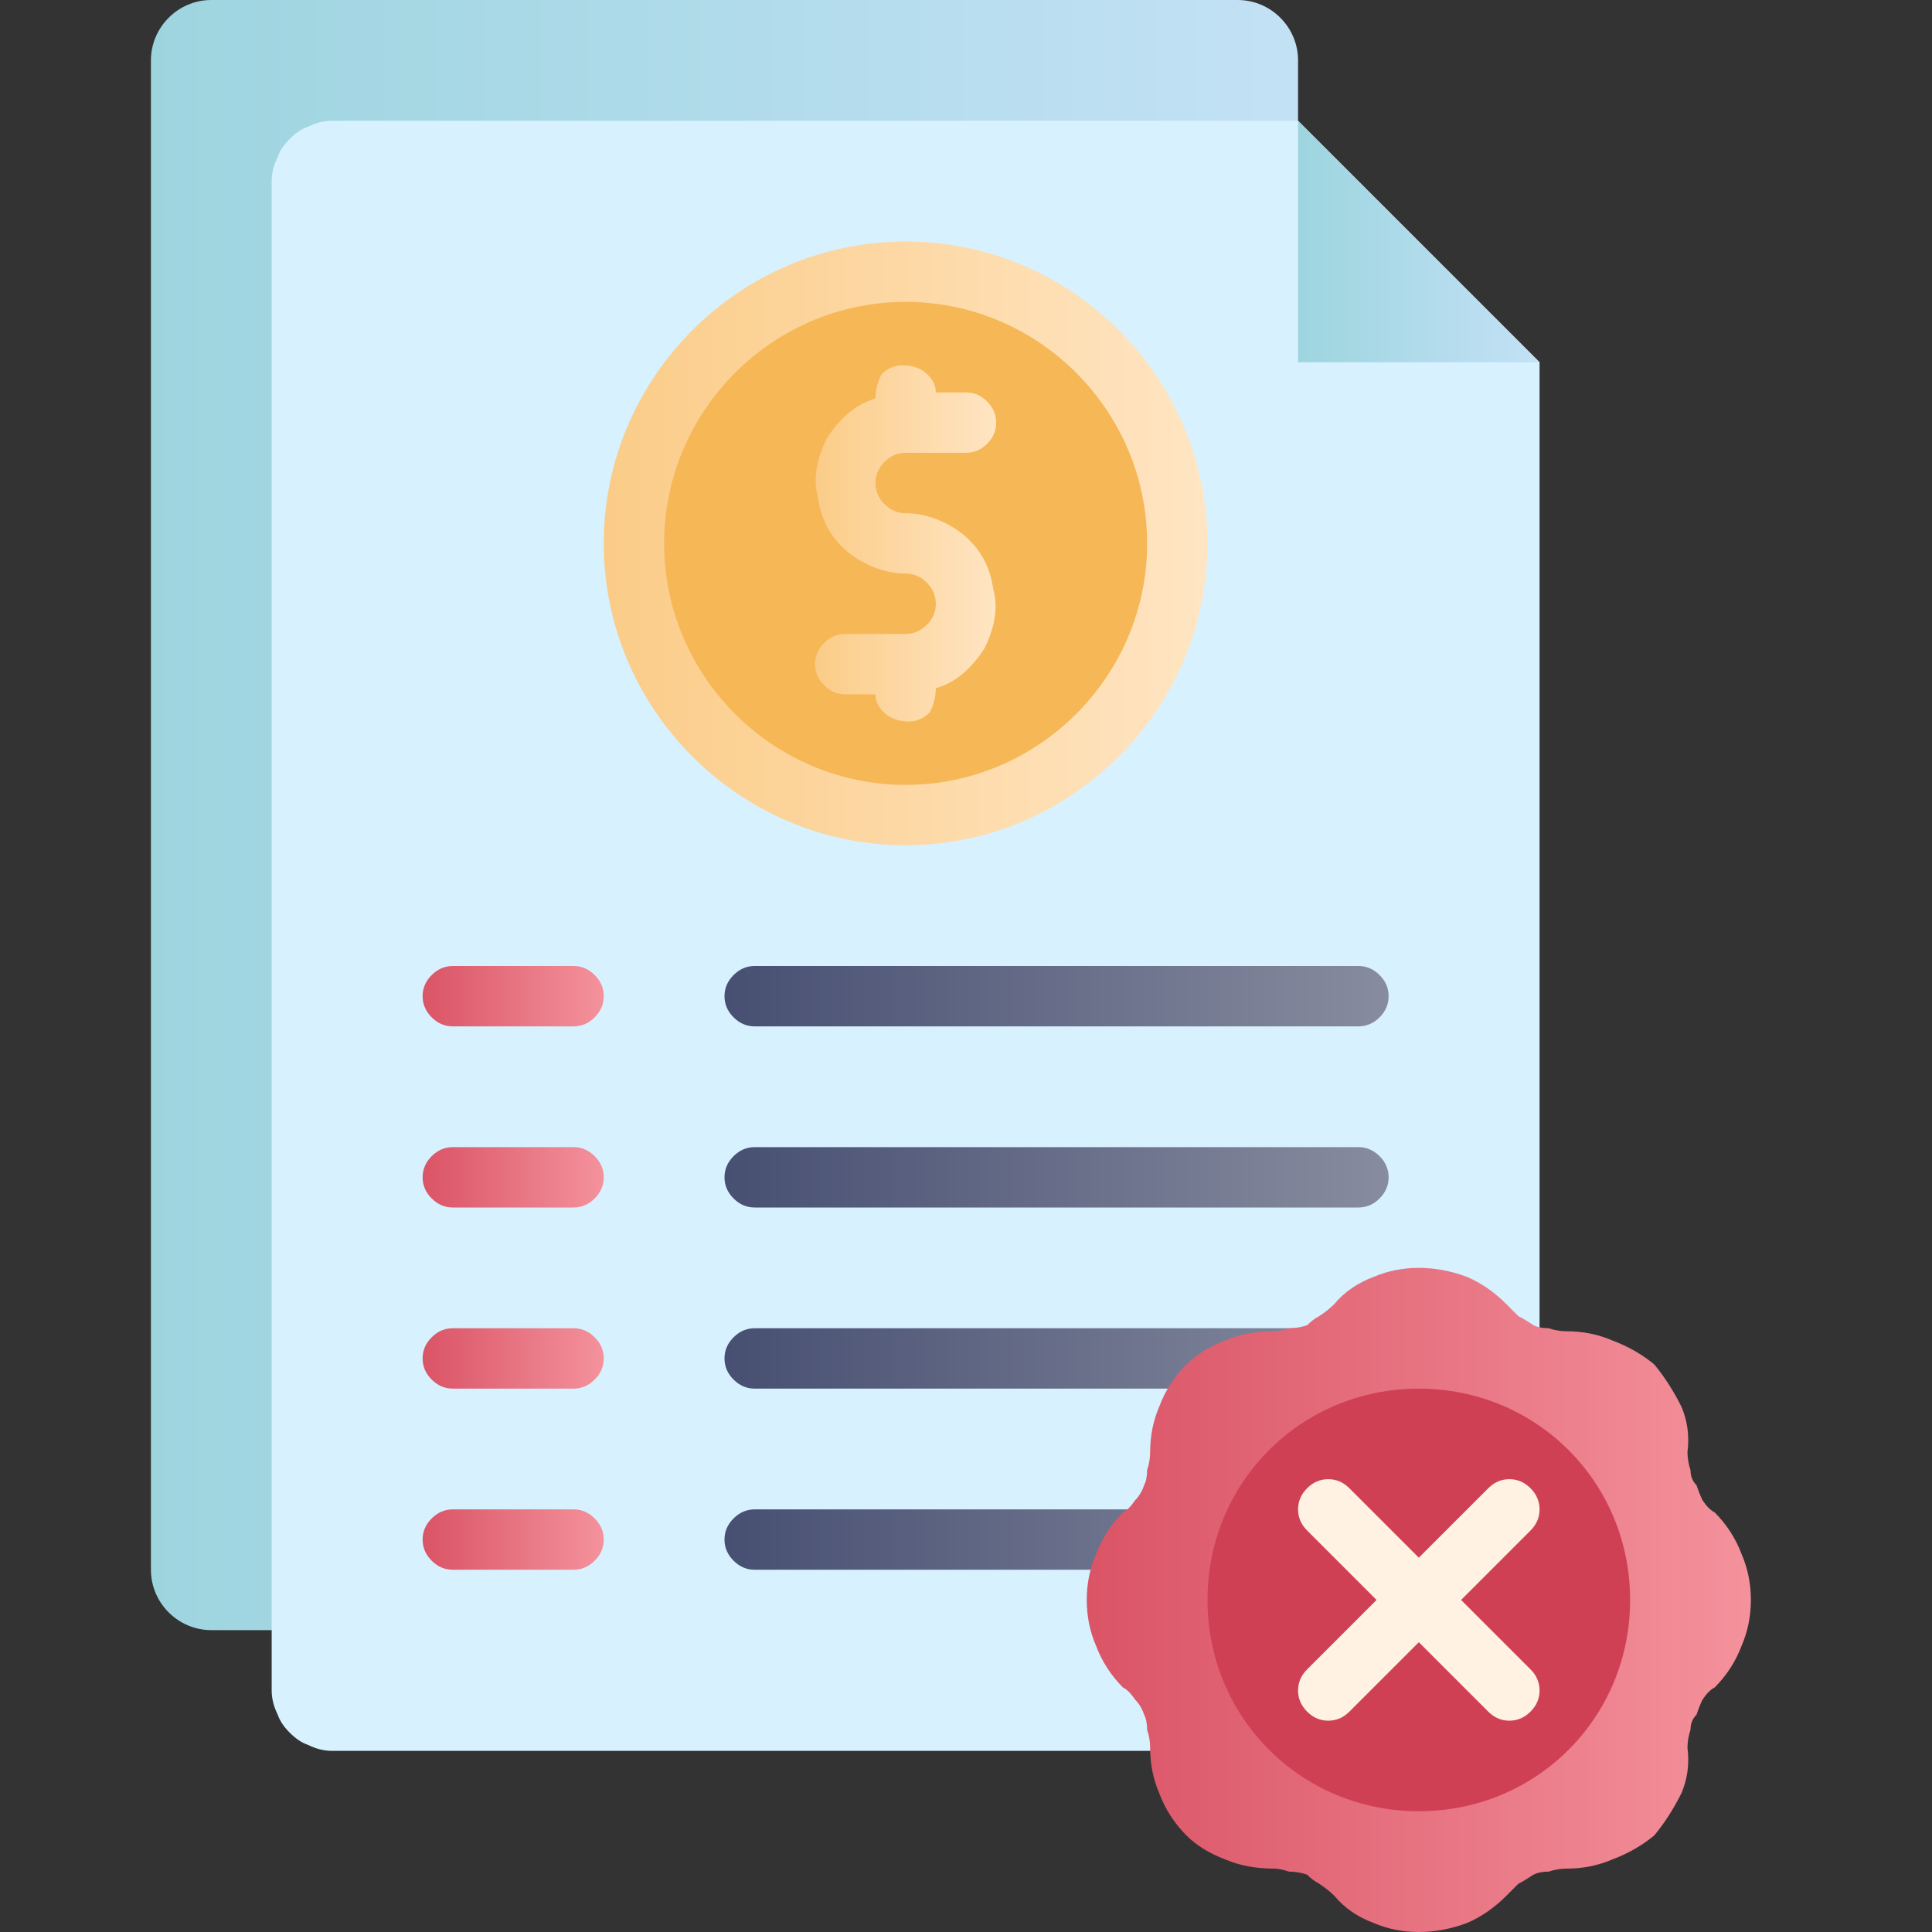 <svg version="1.2" xmlns="http://www.w3.org/2000/svg" viewBox="0 0 64 64" width="70" height="70">
	<rect x="0" y="0" width="64" height="64" fill="#333333" stroke="none"/>
	<title>Cancellation Fee-svg</title>
	<defs>
		<linearGradient id="g1" x2="1" gradientUnits="userSpaceOnUse" gradientTransform="matrix(38,0,0,54,5,27)">
			<stop offset="0" stop-color="#9dd5df"/>
			<stop offset="1" stop-color="#c3e1f5"/>
		</linearGradient>
		<linearGradient id="g2" x2="1" gradientUnits="userSpaceOnUse" gradientTransform="matrix(20,0,0,20,20,18)">
			<stop offset="0" stop-color="#fbcc88"/>
			<stop offset="1" stop-color="#ffe5c3"/>
		</linearGradient>
		<linearGradient id="g3" x2="1" gradientUnits="userSpaceOnUse" gradientTransform="matrix(6,0,0,11.82,27,18)">
			<stop offset="0" stop-color="#fbcc88"/>
			<stop offset="1" stop-color="#ffe5c3"/>
		</linearGradient>
		<linearGradient id="g4" x2="1" gradientUnits="userSpaceOnUse" gradientTransform="matrix(8,0,0,8,43,8)">
			<stop offset="0" stop-color="#9dd5df"/>
			<stop offset="1" stop-color="#c3e1f5"/>
		</linearGradient>
		<linearGradient id="g5" x2="1" gradientUnits="userSpaceOnUse" gradientTransform="matrix(5.98,0,0,1.993,14.01,33)">
			<stop offset="0" stop-color="#da5466"/>
			<stop offset="1" stop-color="#f4929c"/>
		</linearGradient>
		<linearGradient id="g6" x2="1" gradientUnits="userSpaceOnUse" gradientTransform="matrix(21.98,0,0,1.998,24.01,33)">
			<stop offset="0" stop-color="#474f72"/>
			<stop offset="1" stop-color="#878c9f"/>
		</linearGradient>
		<linearGradient id="g7" x2="1" gradientUnits="userSpaceOnUse" gradientTransform="matrix(5.98,0,0,1.993,14.01,39)">
			<stop offset="0" stop-color="#da5466"/>
			<stop offset="1" stop-color="#f4929c"/>
		</linearGradient>
		<linearGradient id="g8" x2="1" gradientUnits="userSpaceOnUse" gradientTransform="matrix(21.98,0,0,1.998,24.01,39)">
			<stop offset="0" stop-color="#474f72"/>
			<stop offset="1" stop-color="#878c9f"/>
		</linearGradient>
		<linearGradient id="g9" x2="1" gradientUnits="userSpaceOnUse" gradientTransform="matrix(5.98,0,0,1.993,14.01,45)">
			<stop offset="0" stop-color="#da5466"/>
			<stop offset="1" stop-color="#f4929c"/>
		</linearGradient>
		<linearGradient id="g10" x2="1" gradientUnits="userSpaceOnUse" gradientTransform="matrix(21.98,0,0,1.998,24.01,45)">
			<stop offset="0" stop-color="#474f72"/>
			<stop offset="1" stop-color="#878c9f"/>
		</linearGradient>
		<linearGradient id="g11" x2="1" gradientUnits="userSpaceOnUse" gradientTransform="matrix(5.98,0,0,1.993,14.01,51)">
			<stop offset="0" stop-color="#da5466"/>
			<stop offset="1" stop-color="#f4929c"/>
		</linearGradient>
		<linearGradient id="g12" x2="1" gradientUnits="userSpaceOnUse" gradientTransform="matrix(21.98,0,0,1.998,24.01,51)">
			<stop offset="0" stop-color="#474f72"/>
			<stop offset="1" stop-color="#878c9f"/>
		</linearGradient>
		<linearGradient id="g13" x2="1" gradientUnits="userSpaceOnUse" gradientTransform="matrix(22,0,0,22,36,53)">
			<stop offset="0" stop-color="#da5466"/>
			<stop offset="1" stop-color="#f4929c"/>
		</linearGradient>
	</defs>
	<style>
		.s0 { fill: url(#g1) } 
		.s1 { fill: #d7f1ff } 
		.s2 { fill: url(#g2) } 
		.s3 { fill: #f6b756 } 
		.s4 { fill: url(#g3) } 
		.s5 { fill: url(#g4) } 
		.s6 { fill: url(#g5) } 
		.s7 { fill: url(#g6) } 
		.s8 { fill: url(#g7) } 
		.s9 { fill: url(#g8) } 
		.s10 { fill: url(#g9) } 
		.s11 { fill: url(#g10) } 
		.s12 { fill: url(#g11) } 
		.s13 { fill: url(#g12) } 
		.s14 { fill: url(#g13) } 
		.s15 { fill: #cf4055 } 
		.s16 { fill: #fff2e3 } 
	</style>
	<g id="Cancelation">
		<path class="s0" d="m7 0h34c1.1 0 2 0.9 2 2v50c0 1.1-0.9 2-2 2h-34c-1.1 0-2-0.9-2-2v-50c0-1.1 0.9-2 2-2z"/>
		<path class="s1" d="m51 12v44q0 0.4-0.2 0.8-0.1 0.3-0.4 0.6-0.3 0.3-0.6 0.4-0.4 0.2-0.8 0.2h-38q-0.4 0-0.8-0.2-0.3-0.1-0.6-0.4-0.3-0.3-0.4-0.6-0.2-0.4-0.2-0.8v-50q0-0.4 0.2-0.8 0.1-0.3 0.4-0.6 0.3-0.3 0.6-0.4 0.4-0.2 0.8-0.2h32z"/>
		<path class="s2" d="m30 28c-5.5 0-10-4.5-10-10 0-5.5 4.5-10 10-10 5.5 0 10 4.5 10 10 0 5.5-4.5 10-10 10z"/>
		<path class="s3" d="m30 26c-4.4 0-8-3.6-8-8 0-4.4 3.6-8 8-8 4.4 0 8 3.6 8 8 0 4.4-3.6 8-8 8z"/>
		<path class="s4" d="m30 17q-0.4 0-0.7-0.3-0.3-0.3-0.3-0.7 0-0.4 0.3-0.7 0.3-0.3 0.7-0.3h2q0.4 0 0.7-0.3 0.3-0.3 0.3-0.7 0-0.4-0.3-0.7-0.3-0.3-0.7-0.3h-1q0-0.4-0.4-0.7-0.3-0.2-0.7-0.2-0.4 0-0.7 0.3-0.2 0.4-0.2 0.8c-0.7 0.2-1.2 0.7-1.6 1.3-0.3 0.6-0.5 1.3-0.3 2 0.1 0.7 0.4 1.3 1 1.8 0.5 0.4 1.2 0.7 1.9 0.7q0.4 0 0.7 0.3 0.3 0.3 0.3 0.7 0 0.4-0.3 0.7-0.3 0.3-0.7 0.3h-2q-0.4 0-0.7 0.3-0.3 0.3-0.3 0.7 0 0.4 0.3 0.7 0.3 0.3 0.7 0.3h1q0 0.4 0.4 0.7 0.3 0.2 0.7 0.2 0.4 0 0.7-0.3 0.2-0.4 0.2-0.8c0.7-0.2 1.2-0.7 1.6-1.3 0.3-0.6 0.5-1.3 0.3-2-0.1-0.7-0.4-1.3-1-1.8-0.5-0.4-1.2-0.7-1.9-0.7z"/>
		<path class="s5" d="m51 12h-8v-8z"/>
		<path class="s6" d="m19 34h-4q-0.4 0-0.7-0.3-0.3-0.3-0.3-0.7 0-0.4 0.3-0.7 0.3-0.3 0.7-0.3h4q0.4 0 0.7 0.3 0.3 0.3 0.3 0.7 0 0.4-0.3 0.7-0.3 0.3-0.7 0.3z"/>
		<path class="s7" d="m45 34h-20q-0.4 0-0.7-0.3-0.3-0.3-0.3-0.7 0-0.4 0.3-0.7 0.3-0.3 0.7-0.3h20q0.4 0 0.7 0.3 0.3 0.3 0.3 0.7 0 0.4-0.3 0.7-0.3 0.3-0.7 0.3z"/>
		<path class="s8" d="m19 40h-4q-0.4 0-0.7-0.3-0.3-0.3-0.3-0.7 0-0.4 0.3-0.7 0.3-0.3 0.7-0.3h4q0.4 0 0.7 0.3 0.3 0.3 0.3 0.7 0 0.4-0.3 0.7-0.3 0.3-0.7 0.3z"/>
		<path class="s9" d="m45 40h-20q-0.4 0-0.7-0.3-0.3-0.3-0.3-0.7 0-0.4 0.3-0.7 0.3-0.3 0.7-0.3h20q0.4 0 0.7 0.3 0.3 0.3 0.3 0.7 0 0.4-0.3 0.7-0.3 0.3-0.7 0.3z"/>
		<path class="s10" d="m19 46h-4q-0.4 0-0.7-0.3-0.3-0.3-0.3-0.7 0-0.4 0.3-0.7 0.3-0.3 0.7-0.3h4q0.4 0 0.7 0.3 0.3 0.3 0.3 0.7 0 0.4-0.3 0.7-0.3 0.3-0.7 0.3z"/>
		<path class="s11" d="m45 46h-20q-0.4 0-0.7-0.3-0.3-0.3-0.3-0.7 0-0.4 0.3-0.7 0.3-0.3 0.7-0.3h20q0.4 0 0.7 0.3 0.3 0.3 0.3 0.7 0 0.4-0.3 0.7-0.3 0.3-0.7 0.3z"/>
		<path class="s12" d="m19 52h-4q-0.4 0-0.7-0.3-0.3-0.3-0.3-0.7 0-0.4 0.3-0.7 0.3-0.3 0.7-0.3h4q0.4 0 0.7 0.3 0.3 0.3 0.3 0.7 0 0.4-0.3 0.7-0.3 0.3-0.7 0.3z"/>
		<path class="s13" d="m45 52h-20q-0.4 0-0.7-0.3-0.3-0.3-0.3-0.7 0-0.4 0.3-0.7 0.3-0.3 0.7-0.3h20q0.4 0 0.7 0.3 0.3 0.3 0.3 0.7 0 0.4-0.3 0.7-0.3 0.3-0.7 0.3z"/>
		<path class="s14" d="m56.8 55.9q-0.2 0.1-0.4 0.4-0.1 0.2-0.2 0.5-0.2 0.2-0.2 0.5-0.1 0.3-0.1 0.6 0.1 0.8-0.2 1.5-0.4 0.8-0.9 1.4-0.6 0.5-1.4 0.8-0.7 0.3-1.5 0.3-0.3 0-0.6 0.1-0.3 0-0.5 0.1-0.3 0.2-0.5 0.3-0.2 0.2-0.4 0.4-0.6 0.6-1.3 0.9-0.8 0.3-1.6 0.3-0.8 0-1.5-0.3-0.8-0.3-1.3-0.9-0.2-0.2-0.5-0.4-0.2-0.1-0.4-0.3-0.3-0.1-0.6-0.1-0.3-0.1-0.5-0.1-0.9 0-1.6-0.3-0.8-0.3-1.3-0.8-0.6-0.6-0.9-1.4-0.3-0.7-0.3-1.5 0-0.3-0.1-0.6 0-0.3-0.1-0.5-0.1-0.3-0.3-0.5-0.2-0.3-0.4-0.4-0.6-0.6-0.9-1.4-0.3-0.7-0.3-1.5 0-0.8 0.3-1.5 0.3-0.8 0.9-1.4 0.2-0.1 0.4-0.4 0.2-0.2 0.3-0.5 0.1-0.2 0.1-0.5 0.1-0.3 0.1-0.6 0-0.8 0.3-1.5 0.3-0.8 0.9-1.4 0.5-0.5 1.3-0.8 0.7-0.3 1.6-0.3 0.2 0 0.5-0.1 0.3 0 0.6-0.1 0.2-0.2 0.4-0.3 0.3-0.2 0.5-0.4 0.5-0.6 1.3-0.9 0.7-0.3 1.5-0.3 0.8 0 1.6 0.3 0.7 0.3 1.3 0.9 0.2 0.2 0.4 0.4 0.2 0.1 0.5 0.3 0.2 0.1 0.5 0.1 0.3 0.1 0.6 0.1 0.8 0 1.5 0.3 0.8 0.3 1.4 0.8 0.5 0.6 0.9 1.4 0.3 0.7 0.2 1.5 0 0.3 0.1 0.6 0 0.3 0.2 0.5 0.1 0.3 0.2 0.5 0.2 0.3 0.4 0.4 0.6 0.6 0.9 1.4 0.3 0.7 0.3 1.5 0 0.8-0.3 1.5-0.3 0.8-0.9 1.4z"/>
		<path class="s15" d="m47 60c-3.9 0-7-3.1-7-7 0-3.9 3.1-7 7-7 3.9 0 7 3.1 7 7 0 3.9-3.1 7-7 7z"/>
		<path class="s16" d="m48.4 53l2.3-2.3q0.3-0.3 0.3-0.7 0-0.4-0.3-0.7-0.3-0.3-0.7-0.3-0.4 0-0.7 0.3l-2.3 2.3-2.3-2.3q-0.3-0.3-0.7-0.3-0.4 0-0.7 0.3-0.3 0.3-0.3 0.7 0 0.4 0.3 0.7l2.3 2.3-2.3 2.3q-0.3 0.3-0.3 0.7 0 0.4 0.3 0.7 0.3 0.3 0.7 0.3 0.4 0 0.7-0.3l2.3-2.3 2.3 2.3q0.3 0.3 0.7 0.3 0.4 0 0.7-0.3 0.3-0.3 0.3-0.7 0-0.4-0.3-0.7z"/>
	</g>
</svg>